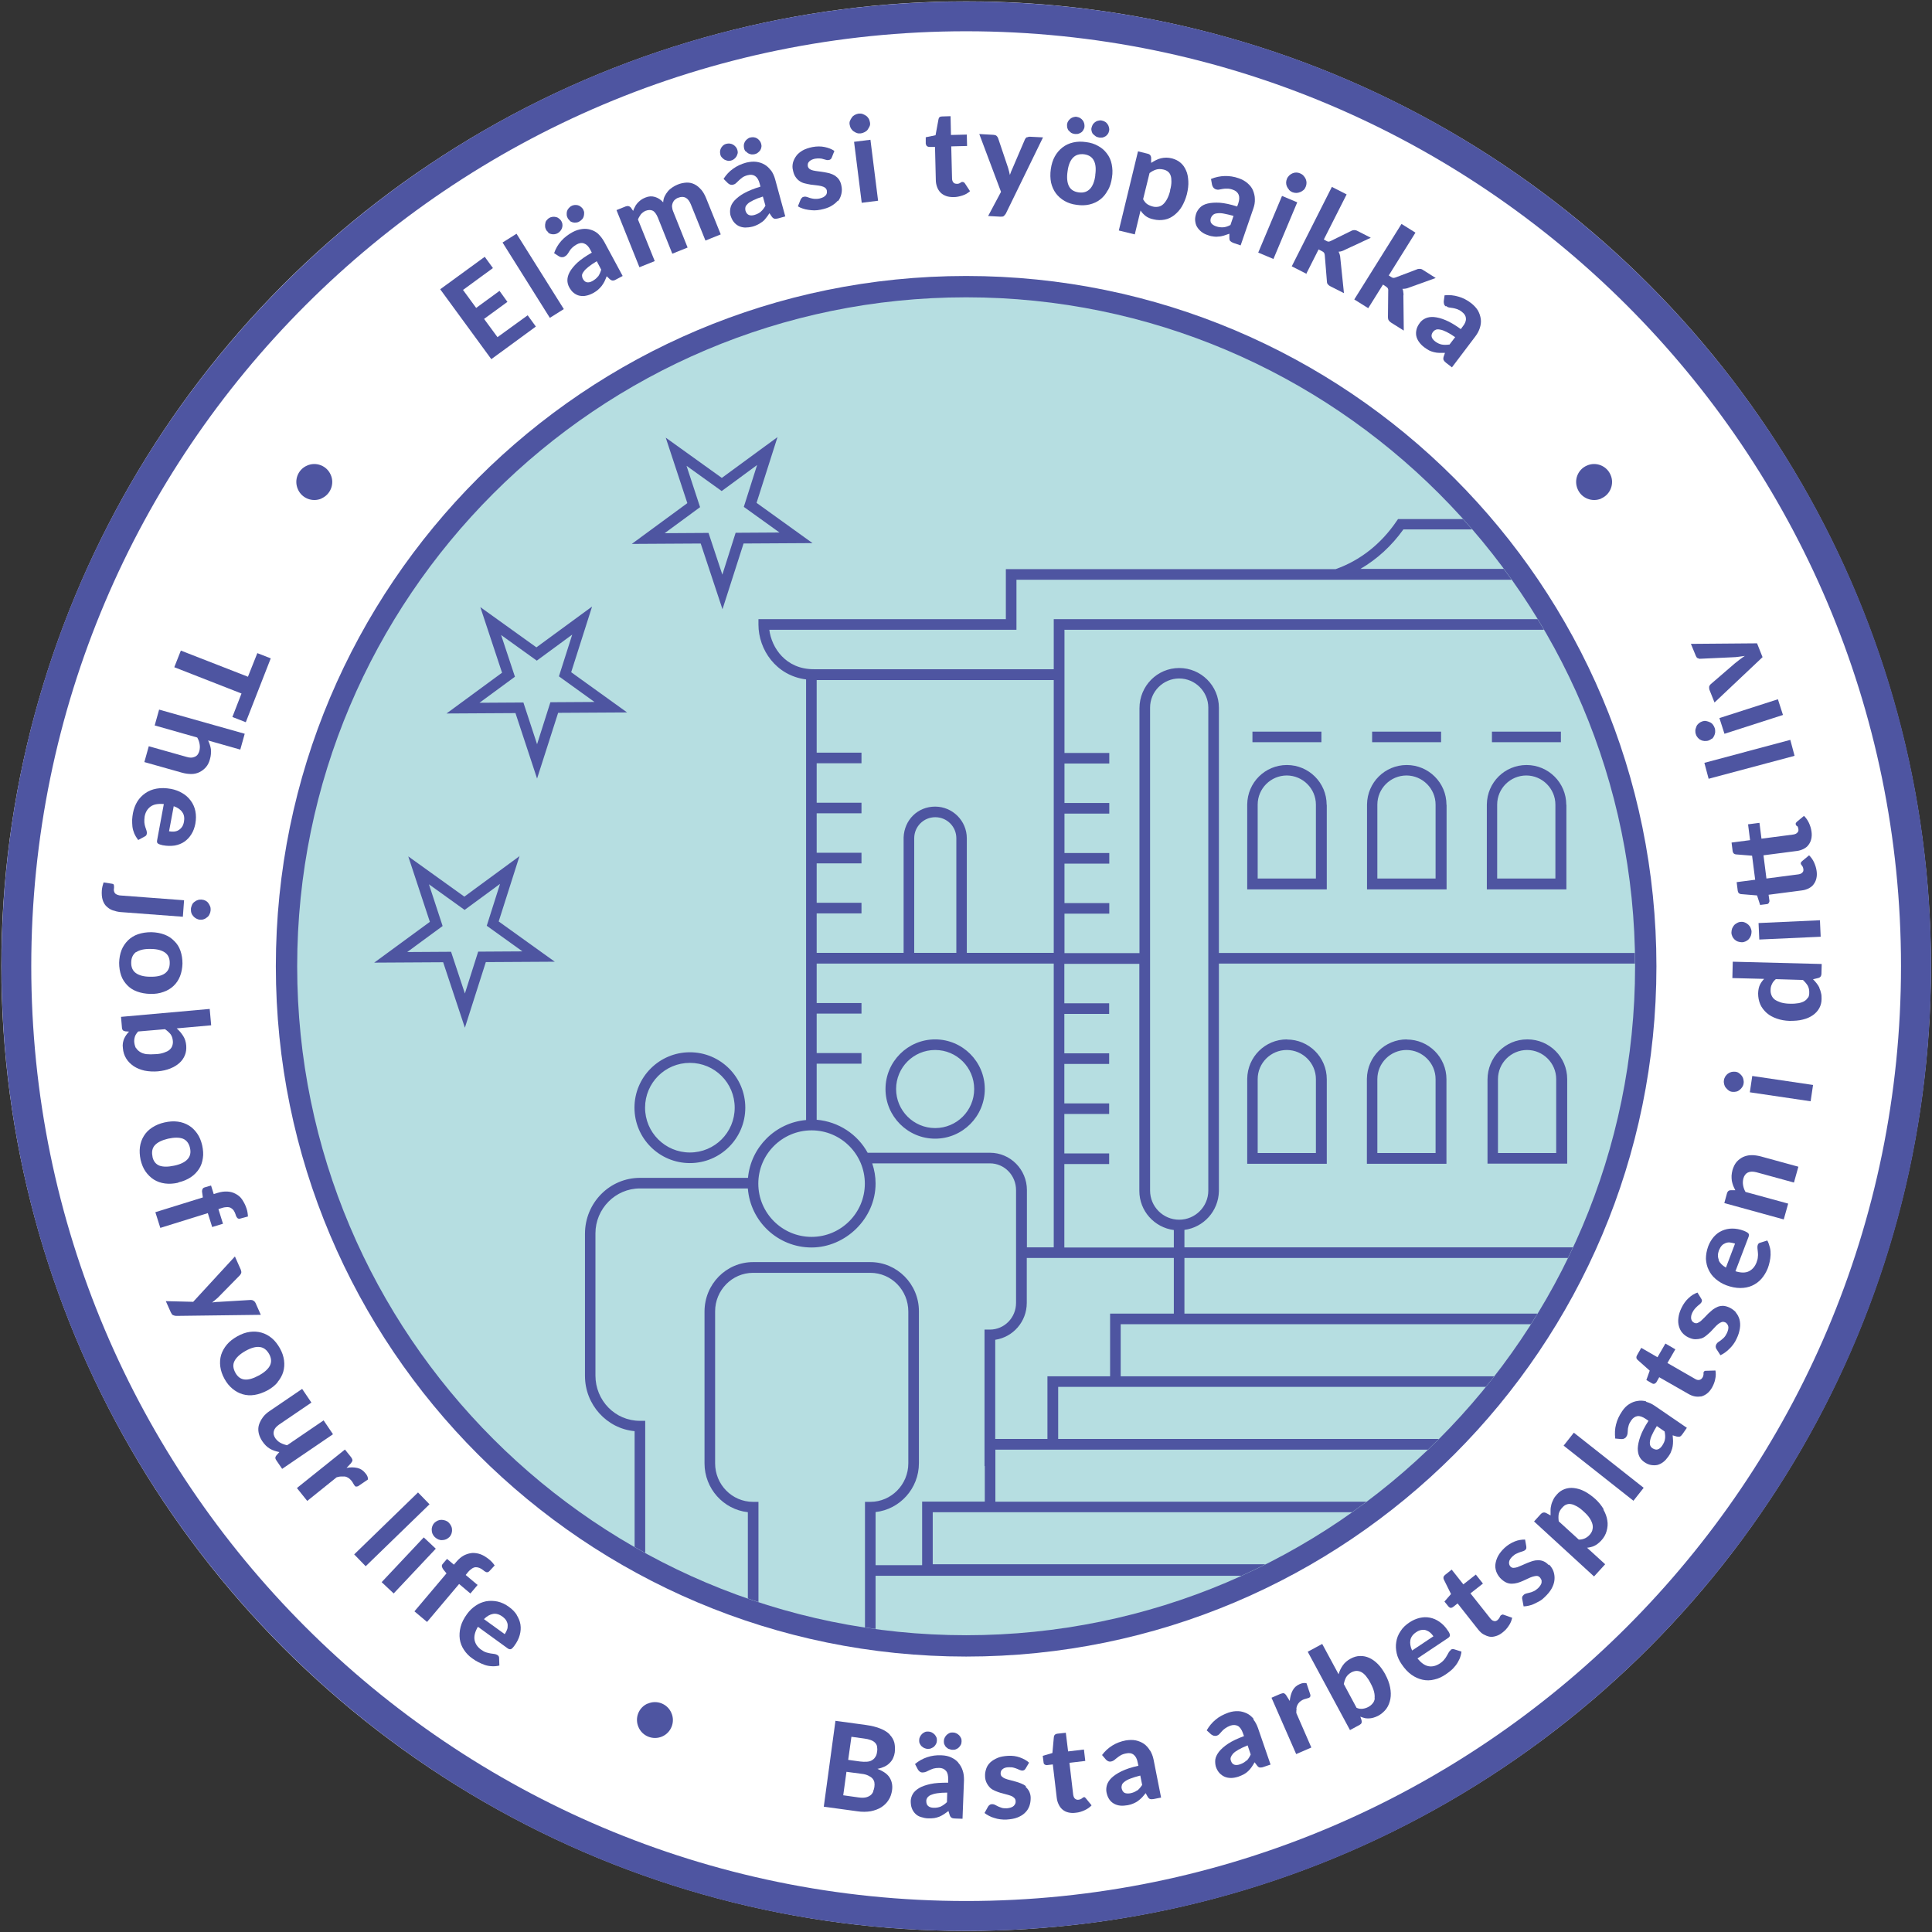 <?xml version="1.0" encoding="UTF-8"?>
<svg id="Layer_1" xmlns="http://www.w3.org/2000/svg" xmlns:xlink="http://www.w3.org/1999/xlink" viewBox="0 0 144 144">
  <rect x="0" y="0" width="144" height="144" fill="#333333" stroke="none"/>
  <defs>
    <style>
      .cls-1 {
        fill: #fff;
      }

      .cls-2 {
        fill: none;
      }

      .cls-3 {
        fill: #4e55a1;
      }

      .cls-4 {
        fill: #b6dee1;
        fill-rule: evenodd;
      }

      .cls-5 {
        clip-path: url(#clippath);
      }
    </style>
    <clipPath id="clippath">
      <path class="cls-2" d="M72.01,22.17c27.48,0,49.85,22.36,49.85,49.85s-22.36,49.85-49.85,49.85-49.85-22.36-49.85-49.85,22.36-49.85,49.85-49.85Z"/>
    </clipPath>
  </defs>
  <circle class="cls-1" cx="72.01" cy="72.01" r="71.91"/>
  <path class="cls-3" d="M72.01,2.33c38.42,0,69.68,31.26,69.68,69.68s-31.26,69.68-69.68,69.68S2.33,110.44,2.33,72.01,33.59,2.33,72.01,2.33M72.01.11C32.3.11.11,32.3.11,72.01s32.2,71.91,71.91,71.91,71.91-32.2,71.91-71.91S111.72.11,72.01.11h0Z"/>
  <path class="cls-4" d="M72.01,21.62c27.81,0,50.39,22.58,50.39,50.39s-22.58,50.39-50.39,50.39-50.39-22.58-50.39-50.39,22.58-50.39,50.39-50.39Z"/>
  <path class="cls-2" d="M72.01,22.17c27.48,0,49.85,22.36,49.85,49.85s-22.36,49.85-49.85,49.85-49.85-22.36-49.85-49.85,22.36-49.85,49.85-49.85"/>
  <path class="cls-3" d="M72.01,22.16c27.49,0,49.86,22.37,49.86,49.86s-22.37,49.86-49.86,49.86-49.86-22.37-49.86-49.86,22.37-49.86,49.86-49.86M72.01,20.57c-28.41,0-51.45,23.03-51.45,51.45s23.03,51.45,51.45,51.45,51.45-23.03,51.45-51.45-23.03-51.45-51.45-51.45h0Z"/>
  <polygon class="cls-3" points="17.32 53.44 18.32 53.83 20.18 49.07 19.18 48.68 18.48 50.44 13.48 48.49 12.99 49.73 18 51.69 17.32 53.44"/>
  <path class="cls-3" d="M14.26,57.69c.22,0,.43-.05.61-.14s.34-.21.48-.37c.14-.16.24-.37.3-.6.04-.14.06-.26.07-.38s0-.24,0-.36c-.02-.11-.04-.22-.08-.33-.03-.11-.08-.21-.13-.32l2.4.68.33-1.18-6.38-1.8-.33,1.18,3.17.9c.1.17.15.33.18.5.03.17.02.33-.02.5-.06.22-.17.37-.35.44-.17.08-.37.08-.62,0l-2.8-.79-.33,1.18,2.8.79c.25.07.48.1.71.1Z"/>
  <path class="cls-3" d="M10.01,62.12c.07.17.17.33.29.49l.5-.27c.08-.04.13-.1.14-.2.02-.07,0-.15-.02-.23-.02-.08-.06-.17-.09-.27-.03-.1-.06-.21-.07-.34s0-.28.02-.44c.06-.33.21-.57.44-.74.23-.17.56-.23.99-.19l-.5,2.7c0,.06-.02.1,0,.14,0,.04.02.07.06.1.03.02.07.05.14.07.06.02.13.04.22.06.33.06.63.06.9.02.27-.05.52-.15.72-.29s.38-.33.52-.56c.14-.22.23-.48.29-.77.06-.34.06-.66,0-.95s-.18-.56-.35-.78c-.17-.23-.37-.41-.63-.56-.25-.15-.53-.25-.83-.31-.4-.07-.75-.08-1.08-.02-.33.06-.6.17-.84.34s-.44.37-.6.63c-.15.25-.26.54-.32.85-.03.16-.05.33-.06.49,0,.17,0,.35.02.52s.07.35.14.52h-.02ZM12.95,60.09c.29.1.51.25.64.45.14.19.17.44.12.72-.03.15-.08.29-.15.38-.07.1-.16.18-.26.24s-.21.09-.33.1-.24,0-.37-.02c0,0,.35-1.88.35-1.88Z"/>
  <path class="cls-3" d="M13.63,68.32l.09-1.22-4.66-.35c-.12,0-.21-.02-.29-.05s-.14-.06-.18-.1c-.05-.05-.07-.1-.09-.17-.02-.07-.02-.17,0-.27,0-.11,0-.18-.02-.22s-.06-.06-.12-.07l-.64-.1c-.03.1-.06.19-.08.28s-.04.19-.05.3c-.02.29,0,.52.06.72s.16.37.29.49.28.23.46.29.37.11.58.13l4.66.35h0Z"/>
  <path class="cls-3" d="M15.31,67.13c-.09-.05-.18-.07-.29-.08-.1,0-.2,0-.29.04-.1.03-.17.08-.25.14s-.14.14-.17.22-.07.18-.08.28c0,.1,0,.21.03.3.03.1.08.18.14.25s.14.14.22.18c.09.05.18.08.29.09.1,0,.2,0,.29-.04.1-.03.17-.09.25-.15s.14-.14.17-.23c.05-.09.07-.19.08-.29,0-.1,0-.2-.04-.29s-.08-.17-.14-.25-.14-.14-.22-.18h0Z"/>
  <path class="cls-3" d="M9.47,73.42c.2.21.44.37.74.48s.62.17.99.18.69-.04.99-.15c.29-.1.54-.25.75-.45s.37-.44.48-.72c.11-.28.17-.6.18-.94,0-.35-.05-.66-.15-.95-.1-.29-.25-.53-.46-.73-.2-.21-.44-.37-.73-.48s-.61-.17-.98-.18c-.37,0-.69.05-.99.15-.29.1-.55.26-.75.46s-.37.44-.48.72c-.11.28-.17.6-.18.95,0,.34.05.66.15.95.1.29.26.52.46.73v-.02ZM10.15,70.97c.25-.17.6-.25,1.08-.24.48,0,.83.1,1.07.27s.36.44.35.79c0,.35-.13.6-.37.77s-.6.25-1.08.24c-.48,0-.83-.1-1.07-.27-.24-.17-.36-.44-.35-.79,0-.36.14-.62.37-.79h0Z"/>
  <path class="cls-3" d="M11.77,79.85c.34-.03.65-.1.92-.21s.49-.24.68-.41.32-.36.41-.58.12-.46.1-.72c-.02-.27-.1-.52-.23-.72s-.29-.4-.48-.56l2.57-.23-.11-1.22-6.61.59.07.81c0,.08.03.14.06.18s.1.07.19.09l.28.02c-.08.08-.15.16-.21.25s-.11.17-.16.28c-.04.1-.07.21-.09.32-.02.11-.02.25,0,.38.02.29.11.56.25.78.14.23.33.41.56.57.23.15.5.26.81.33.31.06.65.08,1.02.05h0ZM10.13,78.12c-.06-.12-.1-.25-.12-.41-.02-.14,0-.29.04-.43.04-.14.13-.27.25-.4l2-.17c.17.12.31.25.41.37.1.14.15.29.17.48.02.14,0,.27-.04.39s-.11.21-.21.3c-.1.09-.24.15-.41.21-.17.06-.37.1-.61.11-.27.02-.51.02-.7,0-.2-.03-.36-.09-.48-.17s-.22-.17-.29-.29h0Z"/>
  <path class="cls-3" d="M13.29,88.13c.36-.08.66-.21.92-.38s.46-.38.62-.62.25-.52.29-.81c.05-.3.02-.62-.05-.95-.08-.34-.2-.64-.37-.88s-.37-.45-.62-.6c-.25-.15-.52-.25-.83-.29-.31-.04-.64-.02-.99.06-.36.08-.66.21-.92.38s-.47.38-.62.63c-.15.24-.25.52-.29.82-.04.3-.02.62.05.96.08.33.2.63.37.87s.38.45.62.6.52.25.83.29.64.02.99-.06h0ZM11.37,86.21c-.08-.35-.02-.64.17-.85.2-.22.53-.38.99-.49.46-.1.83-.1,1.1,0,.27.11.45.34.53.69.08.34.02.62-.18.84s-.52.38-.99.48-.83.1-1.11,0c-.27-.11-.45-.33-.52-.68h0Z"/>
  <path class="cls-3" d="M15.8,91.46l.82-.25-.34-1.09.25-.08c.15-.05.29-.07.4-.07s.21.02.29.07.15.11.21.2.1.19.14.31c.02.09.06.16.11.22s.12.08.21.06l.59-.16c0-.1-.02-.2-.03-.29s-.04-.2-.07-.29c-.08-.26-.2-.48-.33-.68s-.3-.33-.49-.43c-.18-.1-.39-.16-.62-.17s-.46.02-.72.1l-.29.09-.2-.64-.47.14c-.09.02-.14.07-.17.14s-.04.15-.02.25l.05.36-3.54,1.1.37,1.17,3.54-1.1.33,1.05h0Z"/>
  <path class="cls-3" d="M19.04,97.11c-.03-.07-.08-.12-.14-.16-.06-.04-.13-.06-.2-.06l-2.33.14c-.19,0-.37.02-.56.05.07-.06.14-.11.21-.17s.14-.12.21-.18l1.65-1.68s.08-.1.1-.17,0-.14-.03-.24l-.44-.99-3.11,3.38-2.04-.05.37.83c.05.11.1.18.16.21.06.03.14.05.23.06l6.32-.08-.4-.9h0Z"/>
  <path class="cls-3" d="M20.69,103.01c.2-.24.34-.49.42-.76.08-.28.1-.56.06-.86-.04-.3-.14-.6-.31-.9s-.37-.56-.6-.75-.48-.33-.76-.41c-.28-.08-.56-.1-.87-.06-.31.04-.62.15-.94.33s-.58.38-.78.62-.34.49-.43.77c-.08.28-.1.56-.06.87.04.3.14.6.31.91s.37.55.6.74c.23.19.48.33.76.41.28.08.57.1.88.05s.62-.16.95-.33c.32-.17.58-.38.78-.62h0ZM19.29,102.52c-.42.23-.77.33-1.06.3s-.52-.2-.69-.51c-.17-.32-.2-.6-.06-.87.13-.26.41-.52.82-.75.41-.23.77-.33,1.06-.29.29.03.52.21.7.52.17.31.19.6.06.86-.13.26-.41.51-.82.74Z"/>
  <path class="cls-3" d="M24.13,105.86l-2.73,1.86c-.18-.04-.35-.1-.5-.18s-.27-.2-.37-.33c-.13-.19-.17-.37-.12-.55s.18-.33.39-.48l2.41-1.64-.69-1.02-2.41,1.64c-.21.14-.39.3-.52.48s-.23.37-.29.56c-.06.2-.06.4-.02.6s.13.41.27.62c.09.13.17.23.27.33s.2.17.3.23c.1.06.21.11.33.15s.24.07.37.1l-.22.25c-.1.12-.1.24,0,.37l.43.63,3.79-2.58-.69-1.02h0Z"/>
  <path class="cls-3" d="M26.54,110.8s.08,0,.14-.02l.75-.51c0-.17-.07-.33-.21-.48-.16-.2-.36-.33-.6-.38s-.5-.06-.79,0l.32-.34c.07-.09.11-.16.12-.22,0-.06-.03-.14-.11-.25l-.45-.56-3.58,2.87.77.96,2.19-1.76c.12-.03.22-.06.33-.06s.2,0,.29,0c.09.02.17.05.25.1s.16.12.23.21c.05.06.1.13.14.21.05.08.08.14.11.17s.07.06.1.08Z"/>
  <rect class="cls-3" x="25.89" y="113.38" width="6.63" height="1.23" transform="translate(-71.14 52.52) rotate(-44.14)"/>
  <path class="cls-3" d="M32.41,114.57c.08.07.17.13.26.17.1.04.19.06.29.05.1,0,.19-.02.29-.06.09-.04.17-.1.25-.17.07-.08.12-.16.15-.25.03-.1.05-.19.04-.29,0-.1-.02-.19-.07-.29s-.1-.17-.18-.25c-.07-.07-.16-.12-.25-.15-.1-.03-.19-.05-.29-.05s-.19.02-.28.06c-.09.04-.17.1-.25.17-.07.08-.12.16-.15.25-.03.1-.05.18-.04.29,0,.1.02.19.06.28s.1.17.17.24h0Z"/>
  <rect class="cls-3" x="28.17" y="116.06" width="4.58" height="1.23" transform="translate(-75.39 58.92) rotate(-46.75)"/>
  <path class="cls-3" d="M35.58,118.12l-.87-.73.17-.21c.1-.12.21-.21.3-.27s.19-.1.29-.1.18.02.28.06.19.1.29.18c.06.06.14.1.21.13.07.02.14,0,.21-.06l.41-.44c-.06-.09-.12-.16-.18-.23-.06-.07-.14-.14-.22-.21-.21-.17-.43-.31-.64-.39-.22-.08-.44-.11-.64-.1-.21.02-.41.08-.61.18-.2.11-.38.26-.55.46l-.2.23-.51-.43-.32.37c-.06.07-.08.14-.06.21.02.07.05.14.11.22l.23.28-2.39,2.83.94.79,2.39-2.83.84.71.55-.65h-.02Z"/>
  <path class="cls-3" d="M38.52,120.37c-.14-.22-.33-.42-.57-.59-.28-.21-.56-.34-.86-.41-.29-.06-.58-.07-.86-.02-.28.06-.54.16-.78.33-.25.17-.46.37-.64.62-.24.33-.4.65-.48.96-.08.32-.1.62-.06.91s.15.56.31.8.37.47.64.65c.13.1.27.18.42.26s.32.15.48.21c.17.06.35.09.53.1s.37,0,.57-.05l-.02-.57c0-.09-.04-.16-.12-.21-.06-.04-.14-.07-.21-.08-.09-.02-.18-.02-.29-.04s-.21-.04-.34-.08-.25-.11-.39-.21c-.27-.2-.43-.44-.48-.72-.05-.28.03-.61.25-.98l2.22,1.61s.09.06.13.06.07,0,.11,0c.04-.02.08-.05.12-.09.04-.04.09-.1.14-.17.2-.27.33-.54.4-.8s.09-.52.05-.78c-.04-.25-.14-.48-.28-.71h0ZM37.79,121.47c-.04.11-.1.22-.17.33l-1.55-1.12c.22-.22.45-.35.68-.39s.47.03.71.21c.13.1.22.19.28.3.06.11.1.22.1.33s0,.23-.05.34h0Z"/>
  <path class="cls-3" d="M66.32,129.28c-.17-.17-.41-.33-.7-.44-.29-.12-.65-.21-1.08-.27l-2.27-.31-.87,6.4,2.48.34c.38.06.72.05,1.02,0,.3-.06.57-.16.79-.3.22-.14.41-.33.54-.54.14-.21.22-.46.26-.73.05-.37-.02-.68-.19-.95s-.48-.47-.9-.64c.21-.04.38-.1.53-.17s.29-.17.39-.28c.1-.1.19-.22.25-.36.06-.13.1-.27.12-.41.03-.26.02-.5-.03-.73-.06-.22-.17-.42-.35-.6h0ZM65.09,133.54c-.05.1-.12.2-.21.27-.1.07-.21.13-.36.16s-.32.03-.53,0l-1.14-.16.24-1.75,1.13.15c.2.02.37.07.49.13s.24.13.31.21.13.18.15.29c.02.11.02.23,0,.36-.02.12-.05.23-.1.33h0ZM65.23,130.97c-.06.1-.15.18-.26.24-.1.06-.23.09-.38.1s-.32,0-.5-.02l-.87-.12.24-1.72.95.13c.18.02.34.06.48.11s.24.11.32.19.14.17.16.29.03.25,0,.41c-.02.16-.06.29-.14.39h0Z"/>
  <path class="cls-3" d="M68.69,130.15c.06.06.13.11.2.14.08.03.16.06.25.06.1,0,.18,0,.26-.04s.16-.07.22-.13.11-.12.15-.2.06-.16.06-.25c0-.09,0-.17-.04-.25s-.08-.15-.14-.21-.13-.11-.21-.15-.17-.06-.26-.06c-.09,0-.17,0-.25.04s-.15.08-.21.14c-.06.06-.11.13-.15.21-.04.08-.06.16-.06.25,0,.09,0,.17.04.25s.08.15.14.21h0Z"/>
  <path class="cls-3" d="M70.74,130.36c.08.03.16.06.25.06s.18,0,.26-.04c.08-.03.15-.07.21-.13.06-.06.11-.12.15-.2.04-.07.06-.16.06-.25,0-.09,0-.17-.04-.25s-.08-.15-.14-.21-.13-.11-.21-.15-.17-.06-.26-.06c-.09,0-.17,0-.25.04s-.15.08-.21.14c-.06.06-.11.13-.15.21-.04.08-.06.16-.06.25,0,.09,0,.17.04.25s.07.15.14.21.13.11.21.14h0Z"/>
  <path class="cls-3" d="M71.43,131.38c-.14-.17-.32-.29-.53-.39-.21-.1-.45-.15-.73-.16-.38-.02-.73.03-1.06.14s-.64.28-.91.51l.21.4c.03.06.08.11.14.16s.13.07.21.07c.1,0,.18-.02.26-.05.08-.04.16-.08.25-.12s.18-.08.3-.12c.11-.03.25-.05.42-.05.23,0,.4.08.52.22s.17.35.16.64v.24c-.53,0-.97.02-1.33.1-.35.08-.64.18-.85.31s-.37.28-.46.44-.14.33-.15.5c0,.21.02.39.08.55.06.16.14.29.26.41s.25.2.42.25.35.1.55.1c.17,0,.31,0,.44-.02s.26-.06.37-.1c.12-.05.23-.11.34-.18s.23-.16.35-.25l.09.29c.03.1.08.17.14.21s.15.06.26.06l.56.02.11-2.88c0-.26-.02-.5-.1-.72-.07-.22-.18-.41-.33-.58ZM70.58,134.32c-.15.15-.31.25-.46.33-.15.06-.33.1-.53.09-.17,0-.32-.05-.41-.13-.1-.08-.14-.21-.14-.38,0-.09.03-.17.08-.25.06-.07.14-.14.25-.19s.28-.1.48-.13.45-.05.75-.05l-.02.72h0Z"/>
  <path class="cls-3" d="M76.47,133.14c-.1-.09-.23-.16-.36-.21-.14-.06-.27-.1-.41-.14-.14-.04-.28-.08-.41-.11-.14-.03-.25-.07-.36-.11s-.19-.1-.25-.15-.1-.14-.1-.23c0-.14.04-.25.15-.33.1-.09.26-.14.46-.14.13,0,.25,0,.35.03.1.02.19.06.27.09s.15.06.21.09c.06.02.13.04.18.04s.1-.02.14-.04.06-.06.1-.11l.26-.44c-.18-.17-.41-.29-.68-.39s-.57-.14-.9-.12c-.29.02-.55.06-.76.15s-.4.2-.54.33-.25.29-.31.47-.1.36-.09.55c0,.21.05.38.12.52s.16.26.26.36c.1.1.23.17.37.23.14.06.27.11.41.15s.28.08.41.11.25.07.36.11.19.1.25.16.1.14.1.25c0,.06,0,.12-.03.18s-.06.11-.11.16-.12.09-.21.12-.18.05-.3.06c-.16,0-.29,0-.4-.04s-.2-.07-.28-.11-.15-.08-.21-.11c-.06-.03-.14-.05-.21-.05-.08,0-.14.02-.19.06s-.09.07-.12.13l-.26.47c.1.08.2.14.33.21s.25.12.4.16c.14.05.29.08.44.1.16.02.31.03.47.02.3-.02.57-.06.8-.15s.42-.2.57-.35c.15-.14.26-.31.33-.5s.1-.4.1-.62c0-.19-.05-.34-.11-.48-.07-.13-.16-.24-.26-.33v-.02Z"/>
  <path class="cls-3" d="M80.89,133.97s-.06-.02-.1-.02c-.02,0-.05.02-.07.03-.02.02-.05.03-.08.06-.02.02-.06.04-.1.06-.04.02-.09.03-.15.04-.11.02-.2-.02-.27-.08s-.11-.17-.13-.29l-.28-2.38,1.18-.14-.1-.85-1.18.14-.17-1.39-.64.07c-.15.02-.23.1-.25.23l-.11,1.21-.72.21.06.48c0,.08.04.14.09.17s.11.05.17.04l.43-.05.29,2.46c.02.2.07.37.15.53.07.15.17.28.29.38.12.1.26.17.43.21.17.04.35.05.56.02.23-.02.44-.09.64-.18s.38-.21.53-.37l-.44-.54s-.06-.06-.08-.07h.02Z"/>
  <path class="cls-3" d="M85.71,130.47c-.12-.2-.27-.37-.44-.49s-.38-.21-.61-.26c-.23-.05-.48-.04-.75,0-.37.07-.71.2-1,.38s-.56.42-.77.71l.29.34s.1.1.17.12c.06.03.14.04.22.02.1-.02.17-.06.24-.11.06-.06.14-.11.21-.17s.16-.12.26-.18c.1-.06.24-.11.41-.14.22-.05.41-.02.56.1.14.11.25.3.3.59l.05.23c-.51.11-.93.25-1.26.41s-.57.33-.75.5c-.17.17-.29.36-.34.54s-.06.36-.03.52c.04.2.1.37.2.52s.21.25.35.33c.14.08.29.13.47.15s.36,0,.56-.03c.16-.03.3-.07.43-.13s.24-.11.34-.19c.1-.07.2-.16.29-.25.1-.1.18-.21.28-.33l.15.27c.06.1.12.15.18.17s.16.02.27,0l.55-.11-.56-2.83c-.05-.25-.14-.48-.26-.68h0ZM84.75,133.45c-.14.1-.3.17-.5.21-.17.03-.32.02-.43-.03-.11-.06-.18-.17-.22-.34-.02-.09,0-.17.02-.25s.1-.17.21-.25c.1-.08.25-.16.44-.23s.43-.15.72-.22l.14.7c-.12.18-.24.32-.37.42h0Z"/>
  <path class="cls-3" d="M93.45,128.13c-.15-.18-.32-.33-.51-.42s-.41-.16-.64-.17-.48.02-.74.11c-.36.13-.68.29-.95.52-.27.22-.49.49-.67.8l.33.3c.06.04.12.08.19.1s.14.02.22,0c.1-.03.17-.08.22-.14.06-.06.12-.13.18-.2s.14-.14.24-.21c.1-.07.22-.14.38-.2.21-.07.41-.06.56.02s.29.27.38.54l.08.22c-.49.18-.89.37-1.19.57s-.52.4-.68.6c-.15.2-.24.39-.27.58-.02.19,0,.37.04.52.06.19.16.36.27.48s.25.22.39.28.31.09.48.09.36-.04.55-.1c.15-.06.29-.11.41-.18s.22-.14.31-.23c.1-.09.17-.18.25-.29s.15-.23.23-.37l.19.25c.07.09.14.14.21.14s.16,0,.26-.04l.53-.18-.94-2.73c-.09-.25-.2-.46-.35-.64ZM92.9,131.22c-.12.12-.27.21-.47.28-.17.06-.31.07-.43.03s-.21-.14-.26-.31c-.03-.09-.03-.17,0-.25s.08-.17.17-.27c.1-.1.22-.19.4-.29.17-.1.41-.21.68-.32l.23.68c-.09.2-.19.35-.31.47h0Z"/>
  <path class="cls-3" d="M96.62,127.35c.02-.1.04-.19.08-.27s.1-.16.16-.22c.06-.06.15-.12.25-.17.07-.03.15-.06.24-.08s.15-.05.2-.06c.05-.02.08-.05.1-.08s.02-.08.02-.14l-.29-.87c-.16-.04-.33-.02-.52.07-.23.1-.41.26-.52.48-.11.21-.18.47-.21.77l-.25-.4c-.06-.1-.13-.15-.18-.17s-.15,0-.26.04l-.67.29,1.84,4.2,1.13-.49-1.12-2.57c0-.12,0-.23.02-.33h0Z"/>
  <path class="cls-3" d="M103.25,124.79c-.17-.3-.35-.56-.55-.76-.21-.21-.42-.36-.64-.46s-.45-.15-.69-.14c-.24,0-.47.07-.71.2s-.43.29-.57.49c-.14.2-.25.42-.32.67l-1.22-2.26-1.08.58,3.15,5.84.72-.39c.07-.04.12-.09.14-.14.02-.06.02-.12,0-.21l-.09-.26c.1.04.21.07.31.1s.21.03.32.03.21-.02.33-.05.23-.08.36-.14c.26-.14.46-.32.62-.53.15-.21.25-.46.3-.73s.04-.56-.02-.87-.18-.63-.36-.96h0ZM102.47,126.58c-.02.15-.07.28-.16.38-.08.1-.19.2-.33.27-.13.07-.26.11-.41.13s-.3,0-.46-.07l-.95-1.77c.04-.21.1-.38.18-.52.09-.14.21-.25.38-.35.13-.07.25-.1.37-.11.12,0,.24.02.36.08s.24.16.35.29c.11.14.23.3.34.52.13.24.22.45.27.65.05.19.06.37.04.51h0Z"/>
  <path class="cls-3" d="M108.13,122.99c-.06.04-.11.1-.15.17s-.09.16-.14.25c-.05.1-.12.19-.2.29-.08.1-.19.2-.33.29-.28.18-.56.25-.83.2-.29-.05-.56-.25-.83-.58l2.29-1.53s.08-.06.1-.1.03-.06.03-.11-.02-.09-.04-.14c-.02-.06-.06-.12-.12-.2-.18-.28-.39-.49-.62-.65-.23-.16-.46-.26-.72-.31-.25-.05-.5-.04-.76.02-.25.06-.51.17-.75.33-.29.19-.52.41-.68.67-.17.25-.27.52-.31.79-.05.28-.03.56.03.84s.19.56.37.82c.22.33.47.6.74.79s.55.31.83.37.57.06.87-.02c.29-.06.56-.19.83-.37.14-.09.26-.19.4-.3s.25-.25.36-.38c.11-.14.2-.3.28-.47.07-.17.13-.36.15-.56l-.54-.17c-.09-.03-.17-.02-.25.03h-.02ZM105.12,122.24c.05-.23.19-.43.44-.59.13-.09.25-.14.38-.16.12-.02.24-.02.35.02s.21.09.3.17c.1.08.17.17.25.28l-1.59,1.06c-.13-.29-.17-.54-.13-.77v-.02Z"/>
  <path class="cls-3" d="M111.96,120.36s-.06.02-.09.03c-.02.02-.04.04-.05.06s-.02.06-.04.09-.03.06-.06.1c-.02.03-.06.07-.1.11-.09.07-.18.1-.27.07-.1-.02-.18-.08-.26-.18l-1.49-1.88.93-.73-.53-.67-.93.73-.87-1.1-.5.4c-.12.1-.14.2-.09.33l.54,1.09-.49.56.3.37c.06.06.11.1.17.1.06,0,.12-.02.17-.06l.34-.27,1.53,1.94c.13.16.26.29.41.37s.29.14.45.17.32,0,.48-.05c.17-.05.33-.14.49-.27.18-.14.33-.3.45-.49.13-.18.21-.38.26-.6l-.65-.23s-.08-.02-.1-.02h0Z"/>
  <path class="cls-3" d="M115.44,116.66c-.13-.14-.25-.23-.39-.29s-.27-.08-.41-.08c-.14,0-.28.02-.41.06s-.28.1-.41.15-.26.12-.39.17-.24.1-.34.14c-.1.03-.21.05-.29.05s-.17-.04-.22-.1c-.09-.1-.12-.21-.1-.35s.11-.27.26-.41c.1-.09.19-.16.29-.2.1-.05.18-.08.26-.11.08-.02.15-.05.22-.07s.12-.05.17-.09c.04-.04.07-.08.08-.12s0-.09,0-.15l-.09-.51c-.25,0-.5.03-.77.14s-.52.26-.76.48c-.21.2-.37.4-.48.6s-.17.41-.2.6,0,.38.06.56c.06.17.16.33.29.48.14.15.29.26.43.33s.29.1.43.1c.14,0,.29-.02.43-.06s.28-.09.41-.15c.14-.06.26-.12.39-.18s.24-.11.35-.14.21-.05.29-.05.17.04.24.12c.04.05.07.1.1.16s.02.13.02.19c0,.07-.03.14-.08.22-.05.08-.11.16-.2.24-.12.1-.22.18-.33.22-.1.05-.2.08-.29.1-.09.02-.17.04-.24.06s-.14.05-.19.1c-.06.06-.1.1-.11.16-.02.06-.02.11,0,.17l.1.53c.12,0,.25-.02.38-.05s.27-.07.41-.14.27-.13.41-.21c.14-.08.25-.17.37-.29.22-.21.4-.42.52-.64s.19-.43.21-.64c.02-.21,0-.41-.06-.6-.06-.19-.17-.37-.33-.54h-.02Z"/>
  <path class="cls-3" d="M119.52,112.48c-.15-.26-.36-.52-.61-.75-.28-.25-.55-.44-.82-.58s-.53-.21-.78-.24-.48,0-.7.08c-.21.08-.41.21-.57.4-.11.12-.2.24-.26.37s-.12.25-.15.38c-.03.13-.06.26-.06.4s0,.27,0,.41l-.35-.19c-.14-.06-.26-.03-.37.08l-.51.56,4.47,4.1.83-.91-1.35-1.23c.18-.02.37-.06.54-.14.17-.08.34-.21.51-.39.2-.21.34-.46.41-.72s.1-.52.05-.79c-.04-.27-.14-.54-.29-.8l.02-.03ZM118.69,114.04c-.04.13-.11.25-.21.36s-.22.2-.35.26c-.14.06-.29.1-.46.09l-1.49-1.36c-.03-.21-.03-.39,0-.56.04-.17.13-.33.28-.48.09-.1.18-.17.29-.21.1-.04.22-.06.36-.03.13.02.27.08.43.17s.33.22.52.4c.19.17.34.34.44.5s.17.32.2.46c.03.14.02.29-.02.41h.02Z"/>
  <rect class="cls-3" x="118.92" y="106.01" width="1.23" height="6.63" transform="translate(-40.35 135.4) rotate(-51.71)"/>
  <path class="cls-3" d="M122.7,104.45c-.23-.06-.44-.07-.66-.03-.21.03-.42.11-.62.24s-.37.3-.52.53c-.21.31-.37.64-.45.98-.09.33-.1.68-.06,1.05l.44.04c.07,0,.14,0,.21-.03s.13-.07.17-.14c.06-.08.09-.17.1-.25,0-.09.02-.17.02-.27s.03-.2.06-.32c.03-.12.1-.25.19-.38.13-.19.29-.29.46-.32s.39.05.63.21l.2.14c-.29.44-.49.83-.61,1.17-.12.34-.18.64-.19.88,0,.25.04.46.13.63.09.17.21.29.35.39.17.12.33.19.5.22s.33.03.48,0c.15-.04.3-.11.44-.22.14-.1.26-.25.38-.41.1-.14.17-.26.21-.39.06-.13.09-.25.11-.37s.03-.25.03-.39-.02-.28-.03-.43l.3.09c.1.02.19.02.25,0,.06-.03.13-.1.19-.19l.32-.46-2.38-1.63c-.21-.15-.44-.25-.66-.31h0ZM124.07,106.69c.04.21.06.4.03.56-.02.17-.1.33-.21.5-.1.15-.21.24-.33.28s-.25,0-.4-.09c-.07-.05-.13-.12-.16-.2s-.04-.19-.02-.32c.02-.13.06-.29.15-.47.08-.18.2-.41.36-.66l.59.41-.02-.02Z"/>
  <path class="cls-3" d="M127.15,102.17s-.08,0-.1.02-.05.03-.06.06c-.02.02-.02.05-.02.08v.1s0,.07-.02.11c0,.04-.03.09-.06.14-.06.1-.14.15-.23.17s-.2,0-.31-.07l-2.07-1.19.59-1.02-.74-.43-.59,1.02-1.21-.7-.32.56c-.07.13-.06.24.04.33l.91.81-.25.7.41.24c.07.04.14.06.2.03.06-.02.1-.06.14-.11l.21-.37,2.15,1.23c.17.1.34.17.51.2s.33.02.48,0c.15-.04.29-.11.43-.22s.25-.25.36-.43c.11-.2.2-.41.24-.63.05-.22.06-.44.02-.65l-.69.02h0Z"/>
  <path class="cls-3" d="M129.41,97.84c-.14-.16-.3-.28-.5-.38-.17-.08-.33-.12-.47-.13-.14,0-.29.02-.41.07-.13.06-.25.12-.37.21-.11.09-.22.19-.33.29-.1.1-.2.21-.29.3-.1.1-.18.18-.27.26-.09.07-.17.12-.25.15-.08.03-.17.02-.25-.02-.12-.06-.19-.15-.22-.29-.02-.14,0-.29.09-.47.06-.12.12-.21.19-.29s.14-.14.2-.2.13-.1.17-.14.1-.1.12-.14c.02-.06.04-.1.03-.14s-.02-.09-.06-.14l-.27-.44c-.23.08-.45.21-.66.41-.21.19-.39.44-.53.73-.13.26-.2.51-.23.74-.03.23-.02.44.04.64s.14.36.26.49c.12.14.27.25.44.33.19.09.36.14.52.14.16,0,.3-.02.44-.06s.26-.12.37-.21c.12-.09.22-.19.33-.29.1-.1.2-.21.29-.31s.18-.19.27-.26.17-.12.26-.15c.09-.03.17-.02.26.02.06.02.1.06.14.11.04.05.07.1.09.17.02.06.02.14,0,.24-.02.09-.05.19-.1.29-.07.14-.14.25-.22.33-.08.08-.16.14-.23.2-.07.05-.14.1-.2.14s-.1.1-.14.16c-.03.07-.05.14-.04.19,0,.06.02.11.06.17l.29.45c.11-.05.22-.11.33-.19s.22-.17.33-.28.21-.21.3-.34c.1-.13.17-.26.24-.41.14-.28.21-.53.25-.78s.02-.47-.03-.67c-.06-.2-.15-.38-.29-.53h.04Z"/>
  <path class="cls-3" d="M131.72,92.46l-.54.17c-.09.02-.14.08-.17.17-.02.07-.03.14-.02.23s.02.18.03.29.02.22,0,.35c0,.13-.04.27-.1.43-.12.31-.31.52-.56.65s-.6.13-1.01,0l.98-2.57c.02-.06.03-.1.03-.14s-.02-.07-.04-.1-.06-.06-.12-.1c-.06-.03-.12-.06-.21-.1-.31-.12-.6-.17-.88-.17s-.53.06-.76.16c-.23.1-.43.25-.61.45-.17.2-.32.44-.42.71-.12.33-.17.64-.17.94.02.3.08.58.21.83.12.25.29.48.52.67s.48.35.77.46c.37.14.73.21,1.06.21s.63-.06.89-.18.5-.29.69-.51.35-.48.47-.78c.06-.15.1-.31.14-.48s.06-.34.07-.52c0-.17,0-.36-.05-.54s-.1-.37-.2-.54h0ZM128.12,93.92c-.1-.21-.1-.46,0-.73.06-.14.13-.26.21-.35s.19-.15.29-.19c.11-.04.22-.06.34-.04s.24.04.36.08l-.68,1.79c-.27-.16-.45-.34-.55-.56h.02Z"/>
  <path class="cls-3" d="M130.52,86.1c-.22,0-.43.06-.61.14-.18.09-.34.21-.48.37-.14.17-.23.37-.3.6-.04.14-.06.29-.07.42,0,.14,0,.26.02.38s.06.24.1.36c.05.12.1.23.16.34h-.33c-.15,0-.25.08-.29.23l-.2.73,4.43,1.22.33-1.18-3.18-.87c-.1-.17-.15-.33-.18-.5s-.02-.33.02-.5c.06-.22.17-.37.34-.45.17-.08.37-.08.62-.02l2.81.77.33-1.18-2.81-.77c-.25-.06-.48-.1-.71-.09h0Z"/>
  <path class="cls-3" d="M128.59,80.24c-.05.09-.09.18-.1.29-.02.1,0,.2.02.29s.06.18.13.26.13.14.21.2c.08.06.17.09.28.1s.2,0,.29-.02.18-.07.25-.13.14-.13.19-.21.09-.17.1-.28c.02-.1,0-.21-.02-.3-.02-.1-.06-.18-.12-.26s-.13-.14-.21-.2c-.08-.06-.17-.09-.28-.1s-.2,0-.29.02c-.1.03-.18.07-.26.13s-.14.14-.2.22h0Z"/>
  <rect class="cls-3" x="132.17" y="78.85" width="1.23" height="4.58" transform="translate(33.09 200.63) rotate(-81.59)"/>
  <path class="cls-3" d="M135.61,73.62c-.06-.12-.13-.23-.21-.33-.08-.1-.17-.21-.27-.3l.41-.1c.14-.04.21-.14.22-.29l.02-.75-6.63-.17-.03,1.22,2.37.06c-.14.14-.24.29-.32.45-.08.17-.12.37-.13.63,0,.29.05.56.16.82.11.25.28.46.48.64s.46.32.75.42.6.16.95.17c.37,0,.71-.02,1-.1.29-.07.54-.18.75-.33s.36-.32.47-.52.17-.43.17-.68c0-.16,0-.31-.04-.44-.03-.14-.07-.26-.13-.39h0ZM134.75,74.35c-.05.1-.14.19-.25.26-.11.07-.25.12-.44.16-.18.03-.4.05-.65.04-.26,0-.48-.04-.67-.09-.18-.06-.33-.13-.45-.21-.12-.09-.2-.2-.25-.32s-.08-.26-.07-.41c0-.15.03-.29.1-.43.06-.14.15-.25.29-.37l2.02.06c.15.14.27.28.36.43.08.15.12.33.11.55,0,.13-.03.24-.08.34l-.02-.02Z"/>
  <rect class="cls-3" x="131.1" y="68.69" width="4.58" height="1.23" transform="translate(-3.02 6.15) rotate(-2.61)"/>
  <path class="cls-3" d="M130.06,68.76c-.09-.04-.19-.06-.29-.05-.1,0-.2.03-.29.08s-.17.1-.23.17c-.06.07-.11.16-.15.25-.03.1-.05.2-.05.3s.03.2.07.29.1.17.17.23c.07.06.15.12.25.15s.19.05.29.05.2-.03.29-.07c.09-.05.17-.1.23-.17s.11-.15.15-.25c.03-.1.05-.19.05-.29,0-.1-.03-.21-.07-.29-.04-.1-.1-.17-.17-.24-.07-.06-.15-.12-.25-.16h0Z"/>
  <path class="cls-3" d="M133.94,61.54s.04.06.06.1.03.09.04.15c.02.11,0,.2-.08.27-.06.07-.16.12-.29.14l-2.38.31-.15-1.18-.85.11.15,1.18-1.38.18.08.63c.02.15.1.23.23.25l1.22.1.23,1.79-1.38.18.08.64c.02.15.1.23.23.25l1.21.1.23.71.48-.06c.08,0,.14-.04.17-.1.03-.05.05-.11.04-.17l-.06-.43,2.46-.32c.2-.02.37-.08.52-.15.15-.08.28-.17.37-.3.1-.13.17-.27.21-.44.04-.17.05-.35.02-.56-.03-.23-.1-.44-.19-.64s-.22-.38-.37-.53l-.53.44s-.06.06-.07.08c-.02.02-.02.06-.02.1,0,.02.02.05.03.07.02.02.03.05.06.08.02.02.04.06.06.1s.03.09.04.15c.02.11,0,.2-.08.27-.06.07-.16.11-.29.13l-2.38.31-.22-1.73,2.46-.32c.2-.02.37-.08.52-.15.15-.08.28-.17.37-.3.1-.13.17-.27.21-.44.04-.17.05-.35.02-.56-.03-.23-.1-.44-.19-.64-.1-.21-.22-.38-.37-.53l-.53.44s-.06.06-.07.08c-.02.02-.02.06-.02.1,0,.02.02.05.03.07s.03.05.06.08l.02-.02Z"/>
  <rect class="cls-3" x="127.08" y="55.98" width="6.63" height="1.23" transform="translate(-10.19 35.58) rotate(-14.96)"/>
  <path class="cls-3" d="M127.59,55.08c.07-.06.13-.14.17-.23s.07-.17.08-.28c0-.1,0-.2-.03-.29-.03-.1-.08-.19-.14-.27s-.14-.14-.23-.18-.17-.07-.28-.09c-.1-.02-.2,0-.29.03s-.18.08-.26.15c-.07.06-.14.14-.17.23s-.07.18-.08.28c0,.1,0,.2.04.3.03.1.08.18.14.25.06.07.14.14.22.17.09.05.17.07.28.08.1,0,.2,0,.29-.03s.18-.08.25-.14v.02Z"/>
  <rect class="cls-3" x="128.23" y="52.79" width="4.58" height="1.23" transform="translate(-10.08 42.53) rotate(-17.83)"/>
  <path class="cls-3" d="M126.54,49.05c.06.04.13.06.19.05l2.4-.11c.17,0,.32-.02.47-.04s.3-.04.45-.06c-.13.08-.25.17-.37.26-.12.09-.25.19-.37.29l-1.82,1.57s-.09.1-.1.17,0,.15.02.23l.38.95,3.58-3.38-.41-1.03-4.93.04.37.9c.03.07.07.14.14.17h0Z"/>
  <polygon class="cls-3" points="37.08 25.13 36.08 23.77 37.82 22.5 37.23 21.68 35.49 22.95 34.51 21.61 36.74 19.98 36.13 19.14 32.81 21.56 36.62 26.77 39.94 24.34 39.33 23.5 37.08 25.13"/>
  <rect class="cls-3" x="39.13" y="17.24" width="1.23" height="6.63" transform="translate(-4.85 24.28) rotate(-32.12)"/>
  <path class="cls-3" d="M40.84,17.33c.06.05.14.09.22.11.08.02.16.03.25.02s.17-.03.24-.07c.08-.04.15-.1.21-.17s.1-.14.13-.22c.02-.08.04-.16.03-.25,0-.09-.03-.17-.07-.25s-.1-.14-.17-.2-.14-.1-.23-.12c-.08-.02-.17-.03-.25-.02s-.17.03-.25.08c-.08.04-.14.1-.19.16-.06.06-.1.14-.11.22-.02.08-.03.17-.02.25,0,.09.03.17.07.25s.1.14.17.19h0Z"/>
  <path class="cls-3" d="M44.62,17.46c-.17-.16-.37-.27-.57-.33-.21-.07-.43-.09-.66-.06s-.47.1-.71.23c-.33.18-.62.4-.85.66s-.41.56-.53.91l.37.24c.06.03.13.06.2.06s.14,0,.22-.05c.09-.05.15-.1.2-.17s.1-.14.15-.23.12-.17.2-.25.2-.17.34-.25c.2-.11.39-.14.56-.07.17.06.33.21.46.47l.11.21c-.45.26-.82.51-1.08.75-.26.25-.45.48-.57.7s-.17.43-.17.61.05.36.13.51c.1.18.21.33.34.43s.28.18.43.21c.16.03.32.04.49,0,.17-.03.35-.1.52-.19.14-.08.27-.16.37-.25.1-.09.19-.18.27-.28.08-.1.14-.21.21-.33.06-.12.11-.25.17-.4l.22.21c.08.07.16.11.23.11s.16-.02.25-.08l.49-.26-1.37-2.54c-.13-.23-.27-.42-.44-.58l.02.02ZM44.58,20.59c-.1.14-.24.25-.41.35-.16.09-.29.12-.42.1-.12-.02-.22-.1-.31-.26-.04-.08-.06-.16-.06-.25,0-.09.05-.19.13-.29.07-.11.19-.22.35-.35.16-.13.37-.27.62-.42l.33.63c-.06.21-.14.37-.23.51Z"/>
  <path class="cls-3" d="M42.46,16.46c.06.05.14.09.22.11s.16.03.25.02.17-.03.25-.08c.08-.05.15-.1.21-.17.06-.06.1-.14.12-.22.02-.08.03-.16.03-.25s-.03-.17-.07-.25-.1-.14-.17-.2-.14-.1-.22-.12c-.08-.02-.17-.03-.25-.02s-.17.03-.25.08c-.08.04-.14.1-.2.17-.06.07-.1.14-.12.22-.02.08-.03.17-.02.25,0,.09.03.17.07.25s.1.14.17.2Z"/>
  <path class="cls-3" d="M52.26,14.14c-.14-.17-.31-.31-.49-.4s-.38-.14-.59-.13-.44.05-.68.15c-.14.06-.26.12-.39.21-.12.08-.23.17-.33.29s-.17.23-.24.37-.1.29-.11.45c-.18-.2-.38-.33-.61-.4-.23-.07-.47-.06-.73.05-.13.05-.23.11-.33.18s-.17.15-.25.23c-.07.09-.14.17-.18.27-.06.1-.1.2-.14.31l-.17-.25c-.1-.11-.22-.14-.37-.09l-.7.28,1.71,4.26,1.14-.46-1.25-3.1c.06-.15.14-.28.22-.39.1-.11.21-.19.33-.25.21-.08.39-.09.54-.02s.28.25.39.51l1.08,2.7,1.14-.46-1.08-2.7c-.05-.12-.07-.24-.08-.34s.02-.21.05-.29c.04-.09.09-.17.16-.23.07-.06.15-.12.25-.15.43-.17.74,0,.94.49l1.09,2.7,1.14-.46-1.09-2.7c-.1-.25-.23-.47-.37-.64h0Z"/>
  <path class="cls-3" d="M57.47,12.72c-.14-.19-.29-.34-.48-.45-.18-.11-.4-.18-.63-.21s-.48,0-.74.06c-.37.1-.69.25-.97.45-.29.2-.52.45-.72.76l.32.32c.06.05.11.09.18.11.06.02.14.03.22,0,.1-.02.17-.07.23-.13s.13-.12.2-.19c.07-.06.15-.14.25-.21.1-.07.23-.13.39-.17.22-.06.41-.04.56.06.15.1.27.29.34.56l.06.23c-.5.15-.91.32-1.22.49s-.55.37-.72.55c-.17.19-.26.37-.3.56s-.03.36,0,.52c.06.2.14.37.24.5s.23.24.37.31.3.11.48.12c.17,0,.36-.02.56-.07.16-.04.29-.1.41-.16.12-.06.23-.14.33-.21s.19-.17.27-.28.17-.21.25-.35l.17.25c.06.09.13.14.2.16.06.02.16,0,.27-.02l.54-.15-.76-2.78c-.07-.25-.17-.47-.31-.66l-.02.02ZM56.72,15.77c-.13.11-.29.19-.48.25-.17.05-.32.05-.43,0s-.2-.15-.25-.33c-.02-.09-.02-.17,0-.25.02-.09.09-.17.18-.26s.24-.17.42-.26c.18-.09.41-.18.7-.27l.19.68c-.1.19-.21.33-.34.44h0Z"/>
  <path class="cls-3" d="M55.58,11.27c.06.06.12.12.19.16.07.04.15.06.24.08.09,0,.17,0,.25-.02.09-.02.17-.06.24-.12.07-.06.13-.12.17-.18.04-.07.07-.15.08-.23.02-.09,0-.17-.02-.25s-.06-.16-.12-.23-.12-.13-.19-.17-.15-.07-.24-.08-.17,0-.26.02c-.09.02-.16.06-.23.12-.07.06-.13.12-.17.19-.04.07-.06.15-.08.24,0,.09,0,.17.02.26.02.09.06.16.11.23h0Z"/>
  <path class="cls-3" d="M54.23,11.99c.09,0,.17,0,.25-.02.09-.02.17-.06.24-.12.07-.06.13-.12.17-.19.04-.07.07-.15.09-.23s0-.17-.02-.25-.06-.16-.12-.23-.12-.12-.2-.17c-.07-.04-.16-.07-.25-.08s-.17,0-.26.02c-.08.02-.16.06-.22.11-.06.06-.12.12-.16.19-.04.07-.07.16-.08.24s0,.17.02.26c.02.09.06.16.12.22s.12.12.19.16c.07.04.15.06.24.08h0Z"/>
  <path class="cls-3" d="M62.45,15.01c.13-.17.21-.34.26-.55s.05-.41,0-.63c-.03-.18-.1-.33-.18-.45s-.19-.21-.3-.29c-.12-.07-.25-.13-.39-.17s-.28-.06-.43-.09-.29-.04-.42-.06-.25-.03-.37-.06c-.11-.02-.2-.06-.27-.11s-.12-.12-.14-.21c-.02-.14,0-.25.1-.35.1-.1.24-.17.43-.21.13-.02.25-.03.35-.02.1,0,.2.02.28.05.08.02.16.04.22.06s.13.02.19,0c.06,0,.1-.03.14-.06.03-.03.06-.07.08-.13l.19-.48c-.2-.14-.44-.23-.72-.29-.28-.06-.58-.06-.91,0-.29.06-.53.14-.73.25-.2.12-.37.25-.48.41-.12.16-.2.33-.25.51-.04.18-.05.37,0,.55.04.21.1.37.19.5.09.14.19.24.31.32s.25.14.39.17.29.07.43.09.29.04.42.05c.14.02.26.03.37.06s.2.06.28.12.12.13.14.22c0,.06,0,.12,0,.18-.02.06-.04.12-.09.17s-.1.1-.18.14-.17.07-.29.1c-.15.03-.29.03-.4.02s-.21-.04-.29-.06-.16-.06-.23-.08-.14-.03-.21-.02-.14.04-.17.08c-.04.04-.07.09-.1.14l-.2.5c.1.06.22.12.35.16.14.05.27.08.42.1s.3.04.45.04c.16,0,.31-.02.47-.05.3-.06.56-.14.77-.26.21-.12.39-.26.52-.42v.02Z"/>
  <rect class="cls-3" x="63.94" y="10.48" width="1.23" height="4.58" transform="translate(-1.09 8.13) rotate(-7.15)"/>
  <path class="cls-3" d="M63.63,9.79c.08.06.16.1.25.13s.19.03.29.02c.1-.02.2-.05.29-.1.09-.05.17-.11.22-.19s.1-.16.14-.25.04-.19.02-.29c-.02-.1-.05-.2-.1-.28-.06-.09-.12-.16-.2-.21s-.17-.1-.26-.13-.2-.03-.3-.02c-.1.02-.19.05-.28.1-.09.05-.16.11-.21.19-.06.08-.1.16-.14.25s-.04.19-.02.29c.02.1.05.2.1.28.05.08.11.15.19.21Z"/>
  <path class="cls-3" d="M71.82,13.58s-.06-.02-.09-.02c-.02,0-.06,0-.08.02s-.06.03-.08.05-.06.03-.1.05-.1.02-.15.02c-.11,0-.2-.03-.26-.1-.06-.07-.1-.17-.1-.3l-.06-2.39,1.18-.03-.02-.85-1.18.03-.03-1.4-.64.02c-.15,0-.24.07-.26.21l-.22,1.19-.73.15v.48c.02.08.04.14.09.18s.1.06.17.06h.43l.06,2.46c0,.2.04.38.1.54.06.16.14.29.26.41.11.11.25.19.41.25.16.06.35.08.56.08.23,0,.44-.05.66-.12s.4-.18.56-.32l-.38-.58s-.05-.06-.07-.08h-.02Z"/>
  <path class="cls-3" d="M76.54,10.22c-.06.04-.11.09-.14.15l-.92,2.15c-.08.17-.15.34-.21.52-.02-.09-.04-.17-.06-.26s-.05-.17-.07-.26l-.75-2.23c-.02-.06-.06-.11-.11-.16-.05-.05-.13-.07-.22-.08l-1.07-.06,1.62,4.31-.96,1.8.91.05c.12,0,.21,0,.26-.05s.1-.1.15-.18l2.77-5.68-.99-.05c-.07,0-.14.02-.21.05h0Z"/>
  <path class="cls-3" d="M82.58,14.18c.15-.27.25-.59.3-.95.06-.36.04-.69-.02-.99s-.18-.57-.36-.8c-.17-.23-.39-.42-.65-.56-.26-.15-.56-.25-.91-.29-.34-.05-.66-.04-.96.03s-.56.19-.79.37-.42.4-.57.67-.25.59-.3.95c-.05.36-.04.69.02,1,.07.3.19.57.36.8s.39.42.65.57c.26.15.57.25.91.29.34.05.66.04.95-.03.29-.07.56-.19.79-.37s.42-.4.56-.68h0ZM81.64,13.06c-.06.47-.2.82-.41,1.03s-.48.3-.83.25c-.36-.05-.6-.21-.73-.47s-.17-.63-.1-1.1c.06-.47.2-.81.41-1.02.2-.21.48-.29.83-.25.35.05.59.21.72.47.14.26.17.63.1,1.1Z"/>
  <path class="cls-3" d="M81.48,9.99c.05.06.11.12.19.17.07.05.16.07.25.09s.18,0,.26,0c.09-.02.16-.06.23-.1.06-.05.13-.11.17-.18.05-.07.07-.15.09-.24.02-.09,0-.17-.02-.26-.02-.09-.06-.16-.11-.23-.05-.07-.11-.13-.19-.17-.08-.05-.16-.07-.25-.09-.09-.02-.17,0-.26.02-.09.02-.16.06-.23.11-.06.06-.13.11-.17.19-.04.08-.07.16-.09.25-.02.09,0,.17.02.25.02.08.06.15.11.22v-.02Z"/>
  <path class="cls-3" d="M79.66,9.73c.05.06.11.12.18.17.07.04.15.07.24.08.09.02.18,0,.26,0,.09-.02.16-.06.23-.1s.13-.11.17-.18.08-.15.09-.24,0-.17-.02-.26c-.02-.09-.06-.16-.11-.23s-.12-.13-.19-.17c-.08-.05-.16-.07-.25-.09-.09-.02-.17,0-.25.02-.08.02-.16.06-.22.11-.06.06-.13.11-.17.19-.05.07-.08.16-.09.25,0,.09,0,.17.02.25.02.08.06.15.11.22h0Z"/>
  <path class="cls-3" d="M87.99,12.13c-.17-.15-.38-.25-.62-.32-.16-.04-.3-.06-.44-.06s-.28.02-.41.05-.25.08-.37.14-.24.13-.35.2v-.4c-.02-.15-.1-.25-.25-.28l-.73-.18-1.43,5.9,1.19.29.43-1.78c.1.16.23.29.38.41s.35.2.59.25c.29.07.56.07.83.02s.5-.17.72-.34c.21-.17.41-.38.56-.64s.28-.56.37-.9c.09-.37.13-.7.11-1-.02-.3-.06-.56-.17-.79-.1-.23-.23-.42-.41-.57v.02ZM87.22,14.2c-.06.25-.14.46-.23.63-.09.17-.19.3-.3.4s-.24.16-.37.18c-.14.02-.27.02-.41-.02-.15-.04-.29-.1-.41-.18-.12-.08-.21-.21-.3-.36l.48-1.95c.17-.13.33-.21.49-.26.16-.05.35-.05.56,0,.13.03.23.08.32.15s.16.17.2.29c.05.13.06.28.06.46s-.03.4-.1.64v.02Z"/>
  <path class="cls-3" d="M90.45,17.63c.14.02.26.02.39,0,.13,0,.25-.04.38-.07.13-.04.26-.09.41-.14v.31c0,.11.02.19.07.24s.13.1.24.14l.53.18.94-2.73c.09-.25.13-.48.12-.72,0-.23-.06-.45-.14-.65s-.22-.37-.4-.53c-.17-.15-.39-.28-.65-.37-.36-.13-.72-.18-1.06-.17s-.69.08-1.02.22l.08.44c.02.07.05.14.09.19.04.06.1.1.18.14.1.03.18.04.26.02s.17-.03.27-.05c.1-.02.2-.02.33-.02.12,0,.26.02.42.08.21.07.36.2.43.37.07.17.06.39-.03.66l-.08.22c-.5-.16-.93-.25-1.29-.28-.36-.02-.66,0-.91.06s-.43.16-.56.29-.23.28-.29.44c-.06.19-.1.37-.08.55s.06.33.14.46.19.26.33.37.3.19.49.25c.15.06.3.09.43.1h0ZM90.27,16.22c.03-.09.08-.15.15-.21.07-.06.17-.1.3-.11.13-.02.29-.02.49.02s.44.09.73.17l-.23.68c-.19.1-.37.16-.53.17s-.34,0-.54-.07c-.17-.06-.29-.14-.36-.24s-.08-.24-.02-.41Z"/>
  <path class="cls-3" d="M96.07,14.15c.07.07.15.13.24.17.1.04.2.06.3.06s.2-.02.29-.06c.09-.03.17-.09.25-.15s.13-.15.17-.25c.04-.1.06-.19.06-.29s-.02-.19-.06-.29c-.04-.09-.1-.17-.17-.25s-.16-.13-.25-.17-.19-.06-.29-.06-.19.02-.28.06-.17.09-.24.16c-.07.07-.13.15-.17.25-.04.1-.06.19-.06.29s.02.19.06.28c.04.09.09.17.16.24h0Z"/>
  <rect class="cls-3" x="92.94" y="16.34" width="4.58" height="1.23" transform="translate(42.73 98.19) rotate(-67.22)"/>
  <path class="cls-3" d="M97.35,20.43l.93-1.84.23.12c.08.04.14.08.17.12.03.04.05.1.06.18l.16,1.97c0,.1.03.17.08.22.05.06.11.11.2.15l.99.5-.27-2.61c0-.09-.02-.17-.04-.25s-.05-.15-.09-.23c.16,0,.32-.06.47-.14l1.93-.9-1-.51c-.09-.05-.17-.06-.24-.06s-.15.02-.22.06l-1.52.75c-.06.03-.13.05-.17.05s-.11-.02-.17-.06l-.18-.1,1.7-3.36-1.1-.56-2.99,5.92,1.1.56v.02Z"/>
  <path class="cls-3" d="M104.61,22.01c0-.09,0-.17-.02-.25,0-.08-.03-.16-.06-.23.16,0,.32-.02.48-.09l2-.72-.95-.6c-.08-.06-.16-.08-.23-.08s-.15,0-.23.04l-1.58.6c-.07.02-.13.04-.17.03-.05,0-.1-.02-.17-.07l-.17-.11,1.99-3.19-1.04-.65-3.52,5.63,1.04.65,1.1-1.76.21.14c.08.05.13.1.15.14s.04.1.03.18l-.02,1.98c0,.1.02.17.06.23s.1.12.18.17l.94.59-.03-2.63h.03Z"/>
  <path class="cls-3" d="M107.78,22.81c.08.06.16.1.24.11s.17.02.27.04.2.04.31.08.24.1.37.21c.18.14.28.29.29.48.02.18-.06.39-.24.61l-.14.19c-.43-.31-.8-.53-1.14-.67-.33-.14-.63-.21-.87-.23s-.46.02-.63.1c-.17.08-.31.19-.41.33-.13.17-.21.33-.25.49s-.05.33-.02.48.1.31.2.45.23.28.39.4c.13.1.25.17.37.24.12.06.25.1.37.13.13.03.25.05.38.05.14,0,.28,0,.43,0l-.1.29c-.03.1-.03.19,0,.25.03.06.09.13.18.2l.44.34,1.74-2.3c.16-.21.27-.42.34-.64.07-.22.1-.44.07-.66s-.1-.43-.21-.63c-.12-.2-.29-.38-.5-.55-.3-.23-.62-.4-.95-.49-.33-.1-.68-.14-1.04-.1l-.06.44c0,.07,0,.14.02.21.02.07.06.13.14.18v-.02ZM108.02,25.68c-.21.03-.4.03-.56,0s-.33-.11-.49-.23c-.14-.11-.23-.22-.26-.34-.03-.12,0-.25.11-.39.06-.07.13-.12.21-.15.09-.03.19-.03.32,0,.13.02.29.08.47.17s.4.22.64.39l-.43.56h0Z"/>
  <path class="cls-3" d="M48.28,126.97h0c-.68.29-.99,1.08-.69,1.76.29.68,1.08.99,1.76.7.68-.29.99-1.1.69-1.76-.29-.68-1.09-.99-1.76-.69h0Z"/>
  <path class="cls-3" d="M23.96,37.15c.68-.29.99-1.1.69-1.76-.29-.68-1.09-.99-1.76-.69h0c-.68.29-.99,1.08-.69,1.76.29.68,1.08.99,1.76.7h0Z"/>
  <path class="cls-3" d="M119.35,37.15c.68-.29.99-1.1.69-1.76-.29-.68-1.09-.99-1.76-.69h0c-.68.29-.99,1.08-.69,1.76.29.68,1.08.99,1.76.7h0Z"/>
  <g class="cls-5">
    <path class="cls-3" d="M38.75,63.79l-4.14,3.04-4.18-3,1.61,4.88-4.15,3.04,5.14-.03,1.62,4.88,1.56-4.89,5.14-.03-4.18-3,1.56-4.9.02.02ZM38.91,70.91l-3.27.02-.99,3.12-1.03-3.11-3.27.02,2.64-1.94-1.02-3.11,2.66,1.91,2.64-1.94-.99,3.12,2.66,1.91h0ZM52.23,40.52l1.62,4.89,1.57-4.9,5.14-.03-4.17-3,1.56-4.9-4.15,3.04-4.18-3,1.61,4.88-4.14,3.04,5.14-.03v.02ZM51.13,34.69l2.66,1.91,2.64-1.94-.99,3.12,2.66,1.91-3.27.02-.99,3.12-1.03-3.11-3.27.02,2.64-1.94-1.02-3.11h0ZM42.57,50.11l1.56-4.9-4.15,3.04-4.18-3,1.62,4.89-4.14,3.04,5.14-.03,1.61,4.88,1.57-4.9,5.14-.03-4.17-3v.02ZM41.02,52.35l-.99,3.12-1.02-3.11-3.27.02,2.64-1.94-1.03-3.11,2.66,1.91,2.64-1.94-.99,3.11,2.65,1.91-3.27.02h0ZM143.35,111.92h.37v-4.67s-.43,0-.43,0l.22-4.67h-.77l.04-4.67h-54.5v-4.15h54.76l.04-.79h.04l-.11-46.82h-64.47v3.73h-17.89c-2.09,0-3.14-1.6-3.31-2.94h18.42v-3.73h67.66v-.79h-15.42c-1.82-.65-3.38-1.88-4.52-3.56l-.12-.17h-19.16l-.12.17c-1.14,1.68-2.71,2.92-4.53,3.56h-24.58v3.73h-18.44v.4c0,1.88,1.32,3.81,3.55,4.09v32.84c-2.29.2-4.12,2.03-4.33,4.31h-8.05c-2.26,0-4.1,1.86-4.1,4.17v10.59c0,2.15,1.63,3.93,3.7,4.12v24.14h.79v-24.91h-.4c-1.83,0-3.31-1.5-3.31-3.38v-10.59c0-1.84,1.49-3.35,3.31-3.35h8.05c.19,2.46,2.24,4.4,4.75,4.4s4.77-2.14,4.77-4.77c0-.52-.09-1.02-.25-1.5h8.77c1.08,0,1.95.89,1.95,2v8.4c0,1.1-.87,1.99-1.95,1.99h-.4v10.17h.02v2.65h-4.67v4.74h-3.47v-3.96c1.81-.2,3.23-1.76,3.23-3.64v-11.33c0-2.02-1.63-3.66-3.62-3.66h-8.74c-2,0-3.62,1.64-3.62,3.69v11.31c0,1.88,1.41,3.44,3.23,3.64v19.54h.79v-20.31h-.4c-1.57,0-2.83-1.29-2.83-2.87v-11.33c0-1.58,1.27-2.87,2.83-2.87h8.74c1.57,0,2.83,1.29,2.83,2.89v11.31c0,1.58-1.27,2.87-2.83,2.87h-.4v20.23h.79v-5.53h78.04v-9.23h.55l.07-5.47h-.57ZM104.61,39.46h18.32c.87,1.23,1.95,2.22,3.19,2.94h-24.72c1.24-.72,2.33-1.72,3.2-2.94ZM143.52,103.37v3.88h-64.65v-3.88h64.65ZM143.18,102.58h-59.65v-3.88h59.76l-.11,3.88ZM79.33,46.94h64.18l-.07,46.03h-55.16v-1.3c1.43-.19,2.54-1.4,2.57-2.89v-16.96h46.23v-.79h-46.23v-18.28c0-1.64-1.33-2.96-2.96-2.96s-2.96,1.33-2.96,3v18.25h-5.59v-2.94h3.34v-.79h-3.34v-2.94h3.34v-.79h-3.34v-2.94h3.34v-.79h-3.34v-2.94h3.34v-.79h-3.34v-9.15h0ZM79.33,86.76h3.34v-.79h-3.34v-2.94h3.34v-.79h-3.34v-2.94h3.34v-.79h-3.34v-2.94h3.34v-.79h-3.34v-2.94h5.59v16.92c0,1.5,1.12,2.73,2.57,2.92v1.3h-8.16v-6.21h0ZM87.89,90.91c-1.2,0-2.17-.98-2.17-2.17v-36c0-1.2.98-2.17,2.17-2.17s2.17.98,2.17,2.17v36c0,1.2-.98,2.17-2.17,2.17ZM78.54,50.67v20.35h-6.48v-8.54c0-1.3-1.06-2.36-2.36-2.36s-2.3.99-2.35,2.3v8.6h-6.48v-2.94h3.34v-.79h-3.34v-2.94h3.34v-.79h-3.34v-2.94h3.34v-.79h-3.34v-2.94h3.34v-.79h-3.34v-5.41h17.67ZM71.27,71.02h-3.13v-8.54c0-.87.7-1.57,1.57-1.57s1.57.7,1.57,1.57v8.54ZM60.49,92.19c-2.19,0-3.97-1.78-3.97-3.97s1.78-3.97,3.97-3.97,3.97,1.78,3.97,3.97-1.78,3.97-3.97,3.97ZM73.79,85.92h-9.12c-.75-1.37-2.16-2.32-3.8-2.46v-4.18h3.34v-.79h-3.34v-2.94h3.34v-.79h-3.34v-2.94h17.67v21.15h-2v-4.27c0-1.53-1.23-2.78-2.75-2.78h0ZM76.53,97.11v-3.35h10.96v4.15h-4.75v4.67h-4.67v4.67h-3.89v-7.39c1.33-.2,2.35-1.35,2.35-2.75ZM74.19,108.05h69.1v3.88h-69.1s0-3.88,0-3.88ZM142.85,125.82h-77.59v-8.37h77.67l-.07,8.37ZM140.24,116.59h-70.72v-3.88h70.72v3.88ZM98.49,55.32h-5.14v-.79h5.14v.79ZM98.88,59.98c0-1.64-1.33-2.96-2.96-2.96s-2.94,1.3-2.96,2.94v6.33h5.93v-6.3h0ZM98.09,65.48h-4.35v-5.51c0-1.2.98-2.17,2.17-2.17s2.17.98,2.17,2.17v5.51h0ZM107.41,55.32h-5.14v-.79h5.14v.79ZM107.81,59.98c0-1.64-1.33-2.96-2.96-2.96s-2.94,1.3-2.96,2.94v6.33h5.93v-6.3h0ZM107.01,65.48h-4.35v-5.51c0-1.2.98-2.17,2.17-2.17s2.17.98,2.17,2.17v5.51h0ZM116.34,55.32h-5.14v-.79h5.14v.79ZM116.74,59.98c0-1.64-1.33-2.96-2.96-2.96s-2.94,1.3-2.96,2.94v6.33h5.93v-6.3h0ZM115.94,65.48h-4.35v-5.51c0-1.2.98-2.17,2.17-2.17s2.17.98,2.17,2.17v5.51h0ZM95.92,77.47c-1.62,0-2.94,1.3-2.96,2.94v6.33h5.93v-6.3c0-1.64-1.33-2.96-2.96-2.96h0ZM98.09,85.94h-4.35v-5.51c0-1.2.98-2.17,2.17-2.17s2.17.98,2.17,2.17v5.51h0ZM104.84,77.47c-1.62,0-2.94,1.3-2.96,2.94v6.33h5.93v-6.3c0-1.64-1.33-2.96-2.96-2.96h0ZM107.01,85.94h-4.35v-5.51c0-1.2.98-2.17,2.17-2.17s2.17.98,2.17,2.17v5.51h0ZM113.83,77.47c-1.64,0-2.96,1.33-2.96,3v6.26h5.94v-6.3c0-1.64-1.33-2.96-2.96-2.96h0ZM116,85.94h-4.35v-5.51c0-1.2.98-2.17,2.17-2.17s2.17.98,2.17,2.17v5.51h0ZM69.7,77.47c-2.04,0-3.7,1.66-3.7,3.7s1.66,3.7,3.7,3.7,3.7-1.66,3.7-3.7-1.66-3.7-3.7-3.7ZM69.7,84.08c-1.6,0-2.91-1.3-2.91-2.91s1.3-2.91,2.91-2.91,2.91,1.3,2.91,2.91-1.3,2.91-2.91,2.91ZM51.42,78.43c-2.28,0-4.13,1.85-4.13,4.13s1.85,4.13,4.13,4.13,4.13-1.85,4.13-4.13-1.85-4.13-4.13-4.13ZM51.42,85.9c-1.84,0-3.34-1.49-3.34-3.34s1.49-3.34,3.34-3.34,3.34,1.49,3.34,3.34-1.49,3.34-3.34,3.34Z"/>
  </g>
</svg>